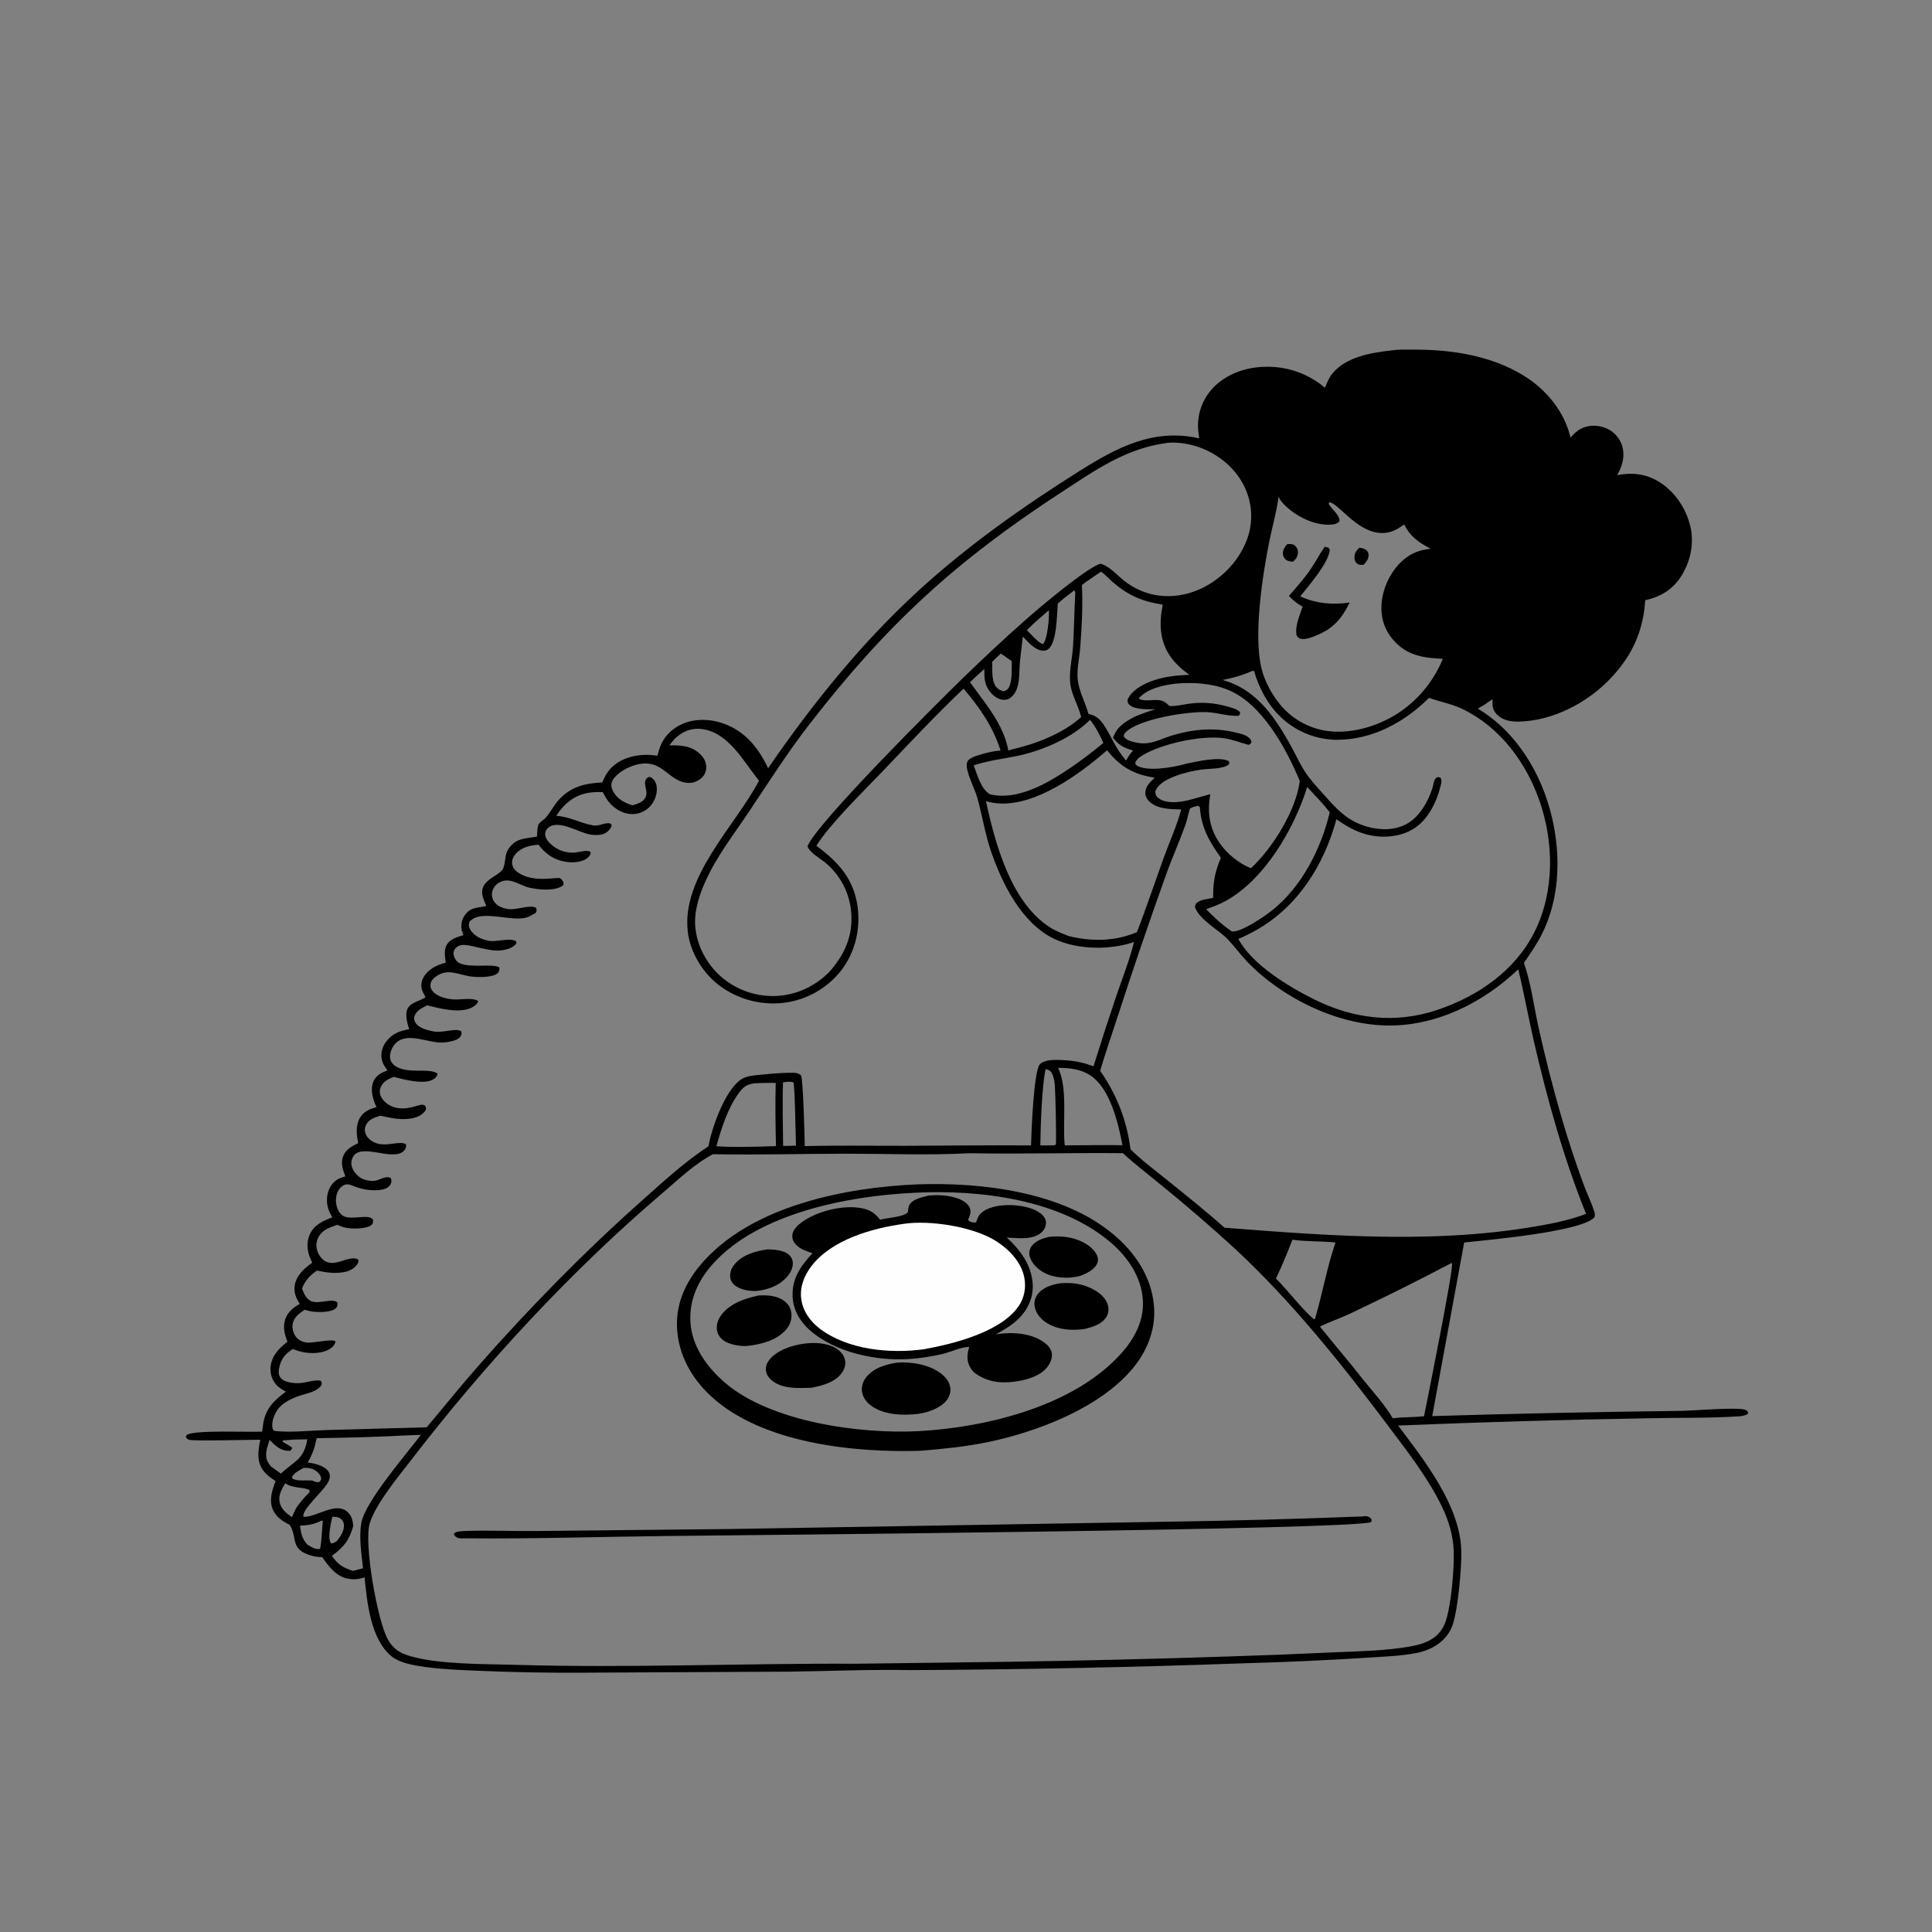 <?xml version="1.0" encoding="utf-8" ?>
<svg xmlns="http://www.w3.org/2000/svg" xmlns:xlink="http://www.w3.org/1999/xlink" width="1024" height="1024">
	<rect width="100%" height="100%" fill="#808080" stroke="none"/>
	<path fill="#000001" d="M737.862 185.698C741.477 185.118 745.613 185.327 749.306 185.313C769.243 185.234 790.293 188.444 807.545 199.056C819.623 206.486 829.083 218.031 832.431 231.929C834.841 229.167 837.07 227.15 840.674 226.166C844.766 225.048 849.392 225.733 853.049 227.859Q853.682 228.226 854.276 228.653Q854.87 229.081 855.419 229.565Q855.968 230.049 856.466 230.585Q856.964 231.121 857.407 231.704Q857.849 232.286 858.232 232.91Q858.615 233.534 858.934 234.192Q859.254 234.851 859.506 235.538Q859.759 236.225 859.942 236.933C861.32 242.253 859.736 247.239 857.11 251.85C865.092 250.337 872.16 251.046 879.17 255.28C887.606 260.377 893.705 269.5 895.931 279.044C898.022 288.009 896.001 297.65 891.092 305.374C886.551 312.521 880.118 316.311 872.011 318.156C870.889 334.626 865.172 347.272 853.846 359.342C841.583 372.409 823.062 382.121 804.907 382.468C800.699 382.549 796.454 381.807 793.391 378.701C790.936 376.211 791.013 373.885 791.025 370.603C788.498 372.373 786.021 374.101 783.293 375.555Q784.896 376.575 786.476 377.631C806.515 391.069 818.973 414.138 823.481 437.454C827.21 456.735 826.112 477.433 817.185 495.213C814.503 500.554 811.054 505.433 807.7 510.364C811.335 520.675 812.817 532.238 815.105 542.917Q820.418 567.193 827.306 591.069Q832.549 609.193 839.02 626.916C840.879 632.051 843.423 637.13 845.05 642.309C845.437 643.543 845.351 643.948 845.078 645.184C838.504 652.83 787.635 657.32 776.048 658.55L759.107 750.561Q825.041 748.576 890.999 747.786C898.138 747.666 919.427 745.823 924.528 747.061C925.902 747.395 925.977 747.645 926.61 748.79L926.196 749.551C924.638 750.341 923.209 750.581 921.468 750.692C905.5 751.707 889.349 751.333 873.349 751.715Q807.167 752.84 741.031 755.574C754.888 773.967 773.763 797.826 774.511 821.641C774.788 830.485 772.798 852.881 769.942 861.162Q769.588 862.212 769.12 863.216Q768.652 864.22 768.076 865.166Q767.5 866.113 766.824 866.99Q766.148 867.867 765.379 868.665C761.599 872.565 756.485 874.924 751.216 876.023C742.661 877.805 733.399 877.993 724.679 878.612Q691.742 880.717 658.75 881.593Q570.778 884.749 482.75 885.195C461.305 884.77 439.682 885.735 418.225 886.009L308.994 886.562Q281.452 886.737 253.934 885.562C244.417 885.145 234.728 884.831 225.29 883.519C219.54 882.72 211.756 881.491 207.201 877.619C196.469 868.499 194.528 849.235 193.232 836.011C190.335 837.053 187.322 837.313 184.281 836.713C178.135 835.499 174.173 830.209 170.837 825.36C169.118 825.224 167.265 825.136 165.599 824.681C153.192 821.295 158.025 815.312 153.556 808.208C149.982 806.433 146.5 804.171 144.752 800.419C142.419 795.409 144.175 789.843 146.057 785.008C143.492 783.316 141.039 781.61 139.268 779.029C135.86 774.064 136.908 768.572 137.965 763.072C133.428 763.073 102.427 763.887 100.329 763.132C99.056 762.674 98.927 762.528 98.464 761.371L99.147 760.399C104.104 757.845 131.262 759.157 138.949 758.803Q139.193 756.596 139.531 754.401C140.798 746.545 145.403 742.062 151.51 737.631C149.662 736.539 147.727 735.473 146.319 733.816Q145.9 733.329 145.534 732.802Q145.168 732.275 144.859 731.713Q144.55 731.15 144.301 730.559Q144.051 729.967 143.865 729.353Q143.678 728.739 143.557 728.109Q143.435 727.478 143.379 726.839Q143.324 726.2 143.335 725.558Q143.345 724.916 143.423 724.279C144.107 718.349 147.942 714.603 152.361 711.11C150.822 707.265 149.821 703.379 151.161 699.304C152.411 695.506 155.414 692.913 158.881 691.159C156.902 687.939 155.575 684.994 156.242 681.125C157.151 675.845 161.37 672.228 165.465 669.252Q164.884 667.995 164.353 666.716C162.748 662.821 162.369 658.27 164.142 654.356C166.5 649.153 171.119 647.127 176.116 645.226C175.233 643.704 174.464 642.173 173.94 640.487C172.824 636.897 173.121 632.498 174.984 629.201C176.888 625.831 179.429 624.477 183.045 623.496C181.723 619.98 180.44 616.567 181.87 612.823C183.233 609.253 186.589 607.426 189.841 605.886C188.976 601.5 188.397 596.665 190.707 592.592C192.647 589.171 195.913 587.76 199.553 586.83Q199.179 586.045 198.849 585.241C197.333 581.518 196.255 576.952 197.972 573.107C199.465 569.763 202.154 568.588 205.373 567.33C203.972 565.489 202.751 563.668 202.329 561.349C201.718 557.992 202.653 554.738 204.701 552.044C207.865 547.881 211.95 546.316 216.89 545.517C215.944 542.857 214.887 538.589 215.602 535.751C216.716 531.328 222.17 530.832 225.534 528.616C225.347 528.222 225.17 527.821 224.962 527.437C224.405 526.41 223.918 525.513 223.605 524.376C222.981 522.105 223.402 519.777 224.596 517.772C227.075 513.609 231.681 511.344 236.226 510.262C235.901 507.267 235.22 503.946 236.604 501.124C238.29 497.684 242.372 496.654 245.728 495.599L244.975 494.305L245.921 494.064L244.937 493.83C244.889 493.653 244.832 493.478 244.793 493.298C244.213 490.583 244.549 487.908 246.046 485.546C249.072 480.771 252.893 481.279 257.717 480.205C257.096 478.631 256.39 477.021 255.913 475.399C253.438 466.968 263.317 464.801 266.108 461.19C268.223 458.454 267.164 453.622 269.238 450.381C273.386 443.903 278.208 444.641 284.59 443.413L284.754 441.237C284.849 439.849 284.831 438.37 285.398 437.074C285.994 435.71 288.366 434.448 289.398 433.243C291.898 430.324 293.582 426.795 296.215 423.895C302.554 416.913 310.197 415.129 319.182 414.722L319.638 413.714C321.284 409.985 323.073 407.319 326.424 404.877C332.502 400.449 341.153 399.305 348.438 400.548Q348.884 398.869 349.39 397.207C351.159 391.448 355.137 386.932 360.522 384.232C367.566 380.701 376.225 380.889 383.528 383.507C395.072 387.646 402.005 396.426 407.123 407.172C430.342 373.33 456.607 340.712 486.932 312.949C512.911 289.164 542.351 268.399 572.125 249.663C592.081 237.106 611.421 226.861 635.609 232.342Q635.346 230.631 635.154 228.91Q635.071 228.19 635.024 227.467Q634.977 226.743 634.965 226.018Q634.954 225.294 634.979 224.569Q635.005 223.845 635.066 223.122Q635.127 222.4 635.224 221.682Q635.321 220.963 635.454 220.251Q635.586 219.538 635.754 218.833Q635.922 218.128 636.125 217.432Q636.328 216.736 636.566 216.051Q636.803 215.366 637.074 214.694Q637.346 214.021 637.65 213.364Q637.954 212.706 638.291 212.064Q638.628 211.422 638.996 210.797Q639.365 210.173 639.763 209.568Q640.162 208.963 640.591 208.378Q641.02 207.794 641.477 207.231C647.77 199.581 657.493 195.441 667.214 194.585C680.131 193.448 692.368 197.186 702.26 205.523C703.378 202.821 704.41 200.082 706.31 197.814C713.681 189.015 727.123 186.849 737.862 185.698ZM377.903 611.754C368.218 616.781 359.36 625.334 351.074 632.394C302.514 673.77 256.645 723.499 217.787 774.028C211.044 782.796 199.292 796.819 195.991 807.317C192.695 817.799 200.036 858.941 205.485 868.78C208.415 874.073 211.989 876.232 217.659 877.847C233.306 882.301 256.639 881.902 273.201 882.393C333.303 884.175 393.505 881.522 453.625 881.818L534.595 880.777Q593.06 879.894 651.5 877.953Q679.055 877.106 706.591 875.79C719.858 875.188 733.617 875.035 746.715 872.783C752.393 871.807 758.074 870.322 762.235 866.045C764.004 864.227 765.284 862.048 766.131 859.663C769.176 851.086 770.809 831.291 770.506 822.191C770.23 813.904 767.863 806.02 764.281 798.579C756.938 783.327 745.876 769.234 735.764 755.751C711.235 723.042 684.426 689.527 654.407 661.714Q635.464 644.38 615.55 628.171C608.761 622.561 601.611 617.191 595.153 611.209C568.049 610.944 540.913 611.724 513.827 611.226C492.402 612.39 470.487 611.493 449.009 611.485C425.333 611.476 401.555 612.229 377.903 611.754ZM432.676 448.284C444.172 456.738 452.358 465.557 454.495 480.229C456.219 492.071 453.293 504.667 445.969 514.202Q445.28 515.088 444.548 515.94Q443.816 516.791 443.043 517.606Q442.271 518.42 441.459 519.196Q440.647 519.971 439.798 520.706Q438.949 521.44 438.065 522.132Q437.181 522.824 436.264 523.472Q435.347 524.12 434.399 524.722Q433.452 525.324 432.476 525.879Q431.5 526.433 430.497 526.939Q429.495 527.445 428.469 527.902Q427.443 528.358 426.396 528.763Q425.349 529.168 424.284 529.521Q423.218 529.875 422.136 530.175Q421.055 530.476 419.959 530.723Q418.864 530.97 417.758 531.163Q416.652 531.356 415.538 531.494Q414.391 531.632 413.239 531.715Q412.087 531.798 410.933 531.825Q409.778 531.852 408.623 531.823Q407.469 531.793 406.317 531.708Q405.165 531.623 404.018 531.483Q402.872 531.342 401.734 531.146Q400.596 530.95 399.468 530.699Q398.341 530.448 397.227 530.143Q396.113 529.838 395.015 529.479Q393.917 529.12 392.838 528.708Q391.759 528.297 390.701 527.833Q389.643 527.37 388.609 526.856Q387.574 526.342 386.566 525.778Q385.558 525.215 384.578 524.603Q383.599 523.991 382.65 523.333Q381.701 522.675 380.785 521.971C372.316 515.383 365.868 504.751 364.565 494.038C360.999 464.711 389.609 437.883 402.309 413.783L401.904 413.285C393.816 403.224 385.917 387.877 371.488 386.343C366.702 385.834 362.265 387.494 358.665 390.627C357.171 391.928 355.962 393.498 354.748 395.053C360.819 394.959 366.364 395.195 371.039 399.648C373.032 401.546 374.241 403.671 374.313 406.487C374.364 408.481 373.655 410.522 372.24 411.95C370.414 413.792 367.842 414.985 365.231 414.962C354.072 414.865 351.636 401.502 337.144 405.357C333.484 406.33 329.817 408.247 326.978 410.779C325.472 412.121 324.061 413.895 324.015 416.001C323.955 418.72 326.266 421.787 328.274 423.391C330.384 425.076 332.642 426.058 335.199 426.843C337.897 425.984 340.793 425.342 342.147 422.557C343.993 418.759 339.591 414.417 343.646 411.847C344.927 411.765 345.033 411.87 346.034 412.785C347.547 414.168 348.155 416.177 348.152 418.185C348.148 421.74 346.651 425.351 344.106 427.837Q343.647 428.286 343.146 428.686Q342.645 429.087 342.106 429.435Q341.567 429.783 340.996 430.076Q340.425 430.369 339.828 430.602Q339.23 430.836 338.612 431.009Q337.994 431.182 337.362 431.292Q336.73 431.402 336.09 431.449Q335.45 431.495 334.809 431.477C330.282 431.368 326.288 429.004 323.28 425.734C321.677 423.991 320.581 421.911 319.46 419.847C311.83 419.465 305.535 420.931 299.771 426.296C297.835 428.099 296.256 430.188 294.855 432.423C302.051 432.804 307.685 436.399 314.545 437.494C317.723 438.001 320.423 435.8 323.471 436.423L324.173 437.248C323.991 438.859 322.991 439.899 321.8 440.92C319.632 442.779 315.815 442.755 313.13 442.377C307.114 441.529 296.29 434.202 290.811 438.558C289.817 439.348 289.089 440.337 288.96 441.637C288.77 443.561 289.934 445.392 291.211 446.717Q291.809 447.334 292.466 447.888Q293.123 448.442 293.831 448.928Q294.54 449.414 295.294 449.827Q296.048 450.239 296.839 450.574Q297.631 450.909 298.452 451.164Q299.272 451.418 300.114 451.589Q300.957 451.76 301.812 451.846Q302.667 451.932 303.526 451.932C306.272 451.932 310.145 450.442 312.668 451.261L313.124 452.022C312.685 453.649 311.889 454.516 310.457 455.363C306.697 457.584 301.396 457.33 297.325 456.222C292.389 454.879 288.453 451.785 285.436 447.727C280.943 448.02 276.352 449.052 273.252 452.649C272.021 454.078 271.235 455.845 271.441 457.758C271.652 459.718 272.876 461.272 274.455 462.371C282.948 468.283 295.186 464.604 296.88 465.519C297.735 465.98 298.479 467.024 298.661 467.96C298.801 468.685 298.537 468.858 298.207 469.482C293.716 472.417 285.944 471.611 280.881 470.555C275.312 469.394 270.038 464.332 264.285 467.949Q263.969 468.145 263.673 468.37Q263.378 468.596 263.106 468.849Q262.834 469.102 262.588 469.381Q262.342 469.66 262.124 469.961Q261.906 470.262 261.719 470.584Q261.532 470.905 261.377 471.243Q261.222 471.581 261.101 471.932Q260.979 472.283 260.893 472.645Q260.812 472.996 260.769 473.354Q260.727 473.712 260.724 474.073Q260.72 474.433 260.757 474.792Q260.793 475.15 260.869 475.503Q260.944 475.855 261.058 476.197Q261.171 476.539 261.322 476.867Q261.472 477.195 261.658 477.504Q261.843 477.813 262.061 478.1C263.943 480.618 267.14 481.624 270.151 481.878C274.031 482.205 281.577 479.3 284.154 481.211C284.484 482.6 284.583 482.621 283.946 483.878C282.87 484.495 281.781 485.108 280.674 485.668C272.571 489.769 255.246 481.175 248.801 488.589C248.359 490.212 248.336 491.127 249.207 492.615C251.249 496.1 254.94 497.785 258.764 498.599C263.013 499.503 270.132 496.807 273.459 498.891C273.74 499.646 273.903 499.534 273.526 500.16C272.261 502.264 268.561 503.317 266.292 503.652C258.7 504.773 249.072 499.977 244.149 500.985C242.94 501.233 241.614 502.161 240.964 503.208C240.285 504.299 240.254 505.429 240.578 506.636C240.966 508.084 242.071 509.751 243.405 510.417C249.23 513.328 261.728 510.449 264.722 512.847C264.707 514.044 264.752 514.734 263.871 515.694C261.55 518.221 253.192 517.996 249.873 517.592C242.913 516.744 237.432 512.914 230.932 517.654C229.536 518.672 228.369 519.955 228.163 521.756C227.995 523.22 228.388 524.195 229.299 525.312C231.742 528.304 236.625 529.439 240.282 529.711C244.08 529.993 250.354 528.55 253.488 530.57C253.003 532.14 251.756 533.111 250.292 533.891C243.744 537.379 233.113 534.498 226.406 532.86C224.004 534.038 220.733 535.604 219.778 538.342C219.319 539.66 219.407 540.59 220.072 541.812C221.775 544.941 226.554 546.046 229.74 546.671C234.779 547.659 241.547 544.68 244.47 546.576C244.72 547.845 244.766 548.309 243.974 549.471C242.482 551.659 237.139 552.441 234.674 552.576C227.007 552.996 215.574 546.507 209.466 553.221C207.871 554.976 206.581 557.89 206.708 560.293C206.798 562.007 207.526 563.407 208.844 564.496C215.311 569.842 227.823 565.565 231.931 569.12C231.56 570.556 231.053 571.164 229.772 572C224.962 575.141 213.759 572.085 208.628 570.753C205.607 572.018 202.882 573.26 201.662 576.56C201.084 578.122 201.218 579.737 201.93 581.226C203.211 583.906 206.064 585.948 208.845 586.828C213.221 588.213 217.641 587.168 221.888 585.865C223.181 585.526 223.754 585.307 225.05 585.824C225.933 587.013 225.866 586.913 225.651 588.387C223.83 591.029 221.378 592.149 218.262 592.751C212.648 593.833 207.083 592.544 201.616 591.334C198.538 592.308 195.447 593.194 193.932 596.37C193.248 597.805 193.18 599.358 193.738 600.852C194.558 603.051 196.518 604.677 198.618 605.598C204.658 608.248 211.897 604.267 215.203 606.517C215.386 607.693 215.182 608.573 214.428 609.552C212.919 611.513 210.528 611.779 208.228 611.866C202.69 612.074 191.645 607.891 187.896 612.067C186.713 613.385 186.092 615.251 186.237 617.012C186.466 619.791 188.382 622.167 190.488 623.852C192.443 625.416 196.334 626.219 198.803 625.806C201.48 625.359 204.464 622.973 207.14 624.41C207.582 625.593 207.645 626.384 207.048 627.57C206.219 629.216 204.69 630.025 202.966 630.412C198.52 631.409 193.306 630.694 189.063 629.259C187.59 628.76 185.677 627.773 184.143 627.725C182.518 627.675 180.767 628.924 179.838 630.188C178.112 632.539 177.741 635.875 178.316 638.672C178.755 640.804 179.894 643.251 181.827 644.415C186.168 647.028 195.619 643.033 197.745 646.525C197.703 647.705 197.863 648.438 196.86 649.27C194.138 651.526 186.1 651.419 182.844 650.637C181.458 650.304 180.04 649.776 178.759 649.147C174.631 650.652 170.675 651.815 168.608 656.069C167.443 658.468 167.435 660.996 168.368 663.481C169.177 665.635 170.849 667.844 173.002 668.785C178.606 671.234 184.956 665.144 189.843 667.53C190.089 668.607 190.112 668.78 189.513 669.789C188.078 672.204 185.507 673.579 182.842 674.144C177.93 675.186 172.857 674.52 168.035 673.399C164.172 676.104 161.823 678.499 160.074 682.968L160.33 683.626C161.337 686.162 162.355 688.495 164.998 689.655C169.03 691.424 176.758 687.711 178.866 690.455C178.86 691.722 178.985 692.421 178.001 693.395C175.691 695.682 168.625 695.619 165.583 695.15C164.181 694.934 162.798 694.575 161.427 694.213C158.747 696.057 155.848 698.086 155.157 701.499C154.722 703.647 155.319 706.257 156.532 708.07C157.884 710.092 159.939 711.136 162.286 711.559C165.232 712.09 176.413 709.382 177.791 710.947C177.583 712.467 176.677 713.65 175.445 714.539C171.32 717.516 164.801 717.601 160.038 716.554C158.386 716.191 156.783 715.571 155.189 715.014C151.016 717.665 148.928 720.315 147.928 725.192C147.563 726.97 147.58 729.015 148.854 730.45C150.961 732.824 155.823 733.225 158.762 733.078C162.362 732.899 166.316 731.246 169.836 731.75C170.656 732.708 170.512 732.717 170.418 733.996C168.735 737.006 164.185 738.196 161.034 739.085C155.782 740.565 149.17 743.252 146.378 748.332C144.835 751.138 143.911 754.002 144.451 757.187L145.316 758.423C154.521 759.402 164.179 758.206 173.438 757.944L226.158 756.501C235.165 745.833 243.906 734.896 253.121 724.41C280.205 693.594 309.415 663.752 340.079 636.487C351.298 626.512 362.946 615.742 375.514 607.54C377.233 597.741 384.118 578.325 392.472 572.343C393.959 571.278 395.651 570.72 397.426 570.35C401.128 569.579 418.782 568.095 422.072 568.743C422.852 568.897 424.14 569.384 424.577 570.065C425.65 571.737 426.497 602.803 426.534 607.464C444.345 607.005 462.229 607.335 480.049 607.293C502.18 607.241 524.341 606.898 546.469 607.101C546.618 600.597 547.877 567.655 551.115 564.135C553.926 561.08 561.462 561.754 565.266 562.007C570.33 562.344 574.833 563.382 579.578 565.145Q585.452 546.259 591.778 527.52C594.943 518.279 598.728 508.755 601.053 499.287C588.359 503.662 570.92 503.448 558.699 497.589C541.602 489.391 531.195 468.48 525.341 451.454C522.124 442.097 520.72 432.688 518.107 423.248C516.703 418.176 513.992 413.48 512.759 408.364C512.399 406.866 512.119 405.179 512.729 403.715C513.557 401.724 517.598 400.573 519.533 399.981C523.09 398.893 526.616 398.035 530.341 397.808C526.202 384.971 519.383 375.231 510.709 364.995C495.671 379.245 481.389 394.617 467.049 409.587C457.17 419.902 439.834 436.798 432.676 448.284ZM187.23 808.836C185.194 816.206 182.104 820.23 175.888 824.617C179.243 829.335 181.688 830.88 187.112 832.62L192.414 831.202C191.617 823.507 190.158 814.844 191.507 807.19C193.497 795.905 215.45 770.626 223.09 760.477C220.845 760.571 218.585 760.727 216.339 760.751C200.243 761.622 183.964 762.047 167.845 762.264C166.846 767.159 165.664 770.821 163.072 775.101C166.586 775.643 172.132 776.761 174.146 780.014C175.03 781.441 174.98 782.954 174.447 784.477C172.684 789.513 159.462 800.141 160.886 803.938C167.958 804.282 178.597 795.145 184.753 801.931C186.522 803.881 187.044 806.292 187.23 808.836ZM754.783 750.627C756.601 741.436 770.471 672.726 769.577 669.68L769.302 669.442Q742.842 683.355 715.82 696.142C710.503 698.657 704.836 700.526 699.588 703.123C707.154 712.524 715.039 721.694 722.472 731.194C727.696 737.714 734.015 744.522 738.197 751.723C743.726 750.967 749.282 751.279 754.783 750.627ZM165.67 784.76C167.26 785.448 167.602 785.768 169.349 785.433C170.018 784.614 170.435 784.234 170.134 783.07C169.645 781.172 167.681 779.464 165.95 778.735C164.398 778.082 162.688 777.949 161.025 778.009C158.715 779.199 156.037 780.532 154.746 782.888C155.201 783.931 154.859 783.687 155.827 784.07C158.52 785.139 162.72 784.386 165.67 784.76ZM151.156 786.201C149.297 789.298 147.428 792.497 148.227 796.264C148.996 799.884 151.831 802.138 154.723 804.126C155.51 802.437 156.234 800.667 157.135 799.038C159.257 796.114 161.313 793.486 163.981 791.041L164.177 790.034C162.169 788.044 155.659 789.168 151.156 786.201ZM639.276 481.913C643.571 486.293 647.823 490.2 652.883 493.686C657.786 494.265 670.028 485.829 673.943 482.752C689.881 470.228 700.189 449.976 704.801 430.494C701.088 425.797 696.924 421.489 692.838 417.119C686.054 439.106 670.079 466.573 649.205 477.759C646.033 479.459 642.647 480.676 639.276 481.913ZM516.075 405.671C518.022 410.688 519.86 418.168 524.72 421.013C536.715 423.901 549.981 417.849 560.04 411.698C568.658 406.427 577.01 400.225 584.791 393.788C582.833 389.327 580.795 385.335 577.715 381.539C568.157 391.187 552.313 397.92 539.17 400.657C531.33 402.289 523.716 403.079 516.075 405.671ZM415.023 573.656C414.592 584.845 414.992 596.168 415.065 607.37C417.331 607.323 419.615 607.337 421.876 607.204C421.693 602.328 421.326 575.628 420.526 573.643C418.575 573.131 417.001 573.383 415.023 573.656ZM564.336 607.074C574.527 607.033 584.755 606.823 594.943 606.985C592.715 595.462 588.499 577.034 578.009 570.049C572.85 566.614 566.805 566 560.789 565.99C566.144 576.626 563.049 595.059 564.336 607.074ZM379.699 607.53C384.028 607.832 388.313 607.895 392.651 607.892Q401.968 607.805 411.28 607.463C411.018 596.333 410.849 585.076 411.141 573.948C407.406 573.978 403.658 573.948 399.929 574.157C395.681 574.769 394.029 576.031 391.49 579.478C385.679 587.368 382.318 598.186 379.699 607.53ZM602.583 494.067C607.77 480.762 612.227 467.192 617.111 453.778C620.077 445.632 623.876 437.428 626.054 429.042C620.404 428.881 613.052 428.923 608.845 424.481C607.726 423.3 606.998 421.804 607.057 420.149C607.175 416.879 609.097 415.08 611.285 412.901L611.993 412.187C600.801 410.48 593.849 406.473 586.763 397.652C572.275 410.286 549.276 427.149 529.249 425.836C526.979 425.688 524.755 425.246 522.571 424.617C527.46 447.155 535.833 478.195 556.298 491.386C559.56 493.488 562.93 494.748 566.518 496.161C578.737 499.108 590.918 499.015 602.583 494.067ZM697.176 698.347C701.006 685.202 703.385 671.486 707.847 658.56C700.322 657.749 692.454 658.144 685.02 657.08C682.287 664.038 679.535 670.906 676.275 677.638C682.508 683.904 690.119 693.853 696.256 699.138L696.946 699.108L697.176 698.347ZM178.673 816.663C180.57 814.18 182.914 810.778 182.179 807.437C181.885 806.1 181.1 805.221 179.935 804.561C178.878 803.961 177.336 803.96 176.149 803.875C175.425 807.227 173.621 814.535 175.202 817.564C175.292 817.737 175.425 817.885 175.536 818.045C177 818.016 177.478 817.467 178.673 816.663ZM544.26 333.992L548.295 338.125C549.643 339.326 551.062 340.9 552.823 341.391C555.15 338.83 556.199 327.505 555.928 323.965C555.916 323.802 555.884 323.642 555.862 323.48C551.936 326.898 547.895 330.263 544.26 333.992ZM158.988 808.644C159.59 812.661 160.018 815.406 162.805 818.577C164.492 819.64 167.122 821.356 169.212 821.014C169.372 820.988 169.522 820.917 169.677 820.868C170.567 816.096 170.559 811.047 171.115 806.211L170.379 805.961C166.488 807.947 163.313 808.466 158.988 808.644ZM143.571 777.191C145.345 778.484 147.099 779.819 148.925 781.037C155.718 774.47 161.003 773.802 162.783 763.329C162.809 763.178 162.838 763.027 162.866 762.876C159.673 762.978 156.29 762.857 153.129 763.226L149.974 763.468L149.631 763.975C151.265 765.179 153.487 766.116 154.96 767.402L154.008 768.916C151.218 769.207 148.886 768.347 146.676 766.639C145.335 765.603 144.093 764.358 142.868 763.191C141.752 766.883 139.959 771.071 141.904 774.783C142.366 775.665 142.945 776.422 143.571 777.191ZM573.015 380.093L572.844 379.384C571.518 374.038 568.477 369.051 567.471 363.702C566.222 357.058 568.33 349.185 568.744 342.416C569.295 333.395 569.373 324.335 569.876 315.303C569.926 314.422 570.068 313.611 569.357 312.922C566.383 315.178 563.421 317.403 560.656 319.916C560.154 325.54 560.217 340.542 555.655 344.014C554.43 344.946 552.89 345.074 551.443 344.691C547.693 343.698 544.738 340.06 542.114 337.386C541.634 342.099 540.955 346.801 540.535 351.517C540.184 355.455 540.419 360.004 539.371 363.801C538.778 365.949 537.611 368.218 535.837 369.626C534.569 370.631 533.067 371.108 531.448 370.908C528.533 370.549 525.855 368.299 524.228 365.965C521.635 362.244 521.733 358.917 521.697 354.588C519.164 356.908 516.59 359.196 514.111 361.573L523.096 373.828C528.486 381.484 532.613 388.476 534.462 397.779L535.344 397.678L535.136 397.516C548.196 394.581 562.924 389.177 573.015 380.093ZM764.716 349.178C754.573 348.763 745.962 347.518 738.812 339.572C734.029 334.256 731.858 327.89 732.206 320.766C732.637 311.965 737.005 302.704 743.645 296.896C748.074 293.023 752.574 291.512 758.266 290.841C751.858 287.471 747.654 284.566 744.202 277.954C739.932 281.151 736.019 283.065 730.483 282.388C718.381 280.908 709.138 266.525 704.628 266.26L704.175 266.939C705.635 269.933 710.328 272.891 709.919 276.338C708.264 278.039 706.247 278.076 703.954 278.089C695.626 278.138 686.465 273.303 680.647 267.453C679.429 266.229 678.378 264.885 677.635 263.319L677.565 263.906C676.613 271.33 674.439 278.749 672.937 286.093C669.222 304.254 664.281 336.322 668.589 354.147C670.129 360.518 673.401 366.781 677.364 371.979Q677.954 372.767 678.583 373.524Q679.212 374.281 679.877 375.006Q680.543 375.731 681.244 376.422Q681.945 377.113 682.679 377.769Q683.413 378.424 684.179 379.042Q684.945 379.66 685.741 380.239Q686.537 380.818 687.361 381.357Q688.185 381.896 689.034 382.393Q689.883 382.89 690.757 383.344Q691.63 383.798 692.524 384.208Q693.419 384.619 694.333 384.984Q695.247 385.349 696.178 385.668Q697.109 385.988 698.055 386.26Q699.001 386.533 699.959 386.758Q700.917 386.983 701.885 387.16Q702.853 387.337 703.829 387.466C718.019 389.305 734.135 383.746 745.229 374.981Q746.839 373.721 748.365 372.359Q749.89 370.998 751.323 369.54Q752.757 368.082 754.092 366.534Q755.428 364.986 756.66 363.354Q757.892 361.722 759.016 360.014Q760.14 358.306 761.15 356.528Q762.16 354.751 763.052 352.911Q763.945 351.072 764.716 349.178ZM662.998 460.183C674.415 449.695 686.962 429.518 688.913 413.933C681.739 396.748 668.886 372.921 650.854 365.633C642.164 362.121 632.846 361.587 623.594 362.288C616.846 363.061 608.709 364.742 603.837 369.8L603.734 370.461C608.675 372.606 614.189 369.015 618.517 373L619.27 373.685L619.805 374.188C623.063 374.386 626.324 373.592 629.533 373.09C636.762 371.959 643.732 372.504 650.763 374.514C652.958 375.142 655.575 375.744 657.204 377.404C657.246 378.553 657.285 378.515 656.551 379.393C650.987 379.688 645.465 377.765 639.902 377.461C629.839 376.911 603.477 381.019 596.547 388.204C595.74 389.041 595.717 389.312 595.648 390.408C597.153 392.586 600.524 393.265 603.008 393.712C610.119 394.992 615.023 391.643 621.579 389.698C632.735 386.389 643.717 385.492 655.05 388.267C657.458 388.856 661.29 389.634 662.727 391.879C663.11 392.477 663.117 392.595 663.326 393.198C662.838 394.358 662.884 394.287 661.727 394.788C657.301 393.606 653.058 391.839 648.493 391.239C636.512 389.666 615.839 394.13 605.423 400.403C603.784 401.39 602.59 402.396 601.72 404.106C601.844 404.788 601.727 405.169 602.349 405.597C607.553 409.181 621.1 406.777 626.875 405.275Q627.875 405.022 628.867 404.737C634.326 403.665 646.117 400.769 651.299 403.423C651.76 404.484 651.601 404.298 651.212 405.294C647.799 407.729 640.693 407.308 636.449 407.933C629.75 408.919 614.549 412.329 612.284 419.623C612.486 421.199 612.713 422.146 614.072 423.102C618.21 426.013 624.644 425.336 629.297 424.249C633.407 423.288 637.428 421.97 641.511 420.907C639.819 430.43 640.881 438.778 646.44 446.875C650.282 452.47 656.698 457.69 662.998 460.183ZM530.481 346.387C528.912 347.851 527.285 349.284 525.831 350.864C526.162 355.418 525.098 361.914 529.031 365.096C529.913 365.809 531.044 366.131 532.123 366.411C533.385 365.846 534.333 365.34 534.914 363.996C536.611 360.075 536.164 354.621 536.245 350.413Q533.35 348.418 530.481 346.387ZM558.125 607.081L559.549 606.805C560.048 605.451 559.37 578.206 559.086 575.195C558.892 573.13 558.544 570.95 557.646 569.065C556.82 567.332 555.859 567.172 554.231 566.626C552.212 574.776 551.506 597.889 551.389 607.08L558.125 607.081ZM439.622 515.103C447.548 505.998 452.042 496.459 451.19 484.141Q451.128 483.179 451.017 482.221Q450.906 481.263 450.747 480.312Q450.587 479.361 450.38 478.419Q450.173 477.478 449.919 476.548Q449.664 475.618 449.363 474.702Q449.062 473.786 448.715 472.886Q448.368 471.987 447.976 471.106Q447.584 470.225 447.147 469.365Q446.711 468.505 446.232 467.668Q445.753 466.832 445.232 466.02Q444.711 465.209 444.15 464.425Q443.589 463.641 442.989 462.886Q442.389 462.131 441.751 461.408Q441.114 460.685 440.441 459.994Q439.767 459.304 439.06 458.649Q438.353 457.994 437.613 457.375C435.147 455.286 428.785 451.708 428.018 448.499C432.82 436.31 496.218 373.11 510.624 359.132C521.387 348.689 532.487 338.296 543.745 328.385C551.792 321.302 573.354 303.119 582.114 299.187C583.005 298.787 583.429 298.745 584.346 299.096C588.467 300.676 592.195 304.911 595.629 307.667C606.939 316.745 621.449 318.267 634.71 312.792C646.094 308.093 655.743 298.627 660.439 287.205Q660.779 286.383 661.078 285.546Q661.377 284.708 661.634 283.857Q661.891 283.006 662.105 282.143Q662.319 281.28 662.49 280.407Q662.661 279.535 662.788 278.655Q662.916 277.775 662.999 276.889Q663.082 276.004 663.121 275.116Q663.161 274.227 663.156 273.338Q663.151 272.449 663.101 271.561Q663.052 270.673 662.959 269.789Q662.865 268.905 662.728 268.026Q662.591 267.148 662.41 266.277Q662.229 265.406 662.005 264.546Q661.781 263.685 661.515 262.837Q661.248 261.989 660.94 261.155Q660.631 260.321 660.282 259.503C655.964 249.363 647.198 241.634 637.032 237.593C631.657 235.457 624.716 234.146 618.937 234.713C596.945 237.48 580.617 249.143 562.522 260.937C506.507 297.448 470.131 330.852 429.1 383.757C417.498 398.715 407.328 414.731 396.811 430.453C388.769 442.476 379.78 453.951 373.847 467.236C370.332 475.108 367.576 483.766 368.636 492.483C369.896 502.839 375.815 512.925 384.095 519.228Q384.91 519.856 385.754 520.444Q386.599 521.031 387.472 521.576Q388.344 522.121 389.242 522.623Q390.141 523.124 391.063 523.581Q391.985 524.038 392.928 524.448Q393.871 524.859 394.834 525.223Q395.796 525.587 396.775 525.903Q397.754 526.219 398.748 526.486Q399.741 526.753 400.747 526.972Q401.752 527.19 402.767 527.358Q403.782 527.526 404.804 527.645Q405.826 527.763 406.853 527.831Q407.879 527.898 408.908 527.916Q409.937 527.933 410.965 527.899Q411.993 527.866 413.019 527.782Q414.044 527.698 415.064 527.563C424.621 526.221 432.803 521.855 439.622 515.103ZM583.547 302.998C580.159 305.313 576.712 307.574 573.444 310.056C573.983 320.988 573.378 332.303 572.543 343.2C572.121 348.703 570.558 355.247 571.263 360.687C572.039 366.675 575.308 372.5 576.89 378.362C581.21 379.277 583.279 381.403 585.618 385.113C590.086 392.198 590.772 395.832 596.777 403.082C597.935 401.152 599.025 399.425 600.558 397.76C595.73 396.493 593.045 395.009 589.901 390.985C592.279 384.92 595.647 383.095 601.13 379.987C604.864 378.384 608.572 377.094 612.453 375.903C608.545 375.941 601.6 376.302 598.565 373.505C597.59 372.607 597.643 372.058 597.611 370.847C599.613 366.235 604.888 363.164 609.402 361.371C616.263 358.645 623.068 357.987 630.36 357.633C622.477 351.975 617.065 345.658 615.526 335.778C614.725 330.639 615.323 325.548 616.269 320.475C605.681 318.846 598.453 315.837 590.233 308.927C588.098 307.132 585.825 304.507 583.547 302.998ZM757.407 369.868C744.344 382.9 727.421 392.078 708.573 392.112Q707.507 392.105 706.444 392.045Q705.38 391.986 704.32 391.875Q703.26 391.763 702.207 391.6Q701.154 391.437 700.111 391.223Q699.067 391.008 698.035 390.743Q697.003 390.477 695.985 390.161Q694.967 389.846 693.966 389.481Q692.965 389.116 691.983 388.702Q691.001 388.288 690.041 387.827Q689.08 387.366 688.144 386.858Q687.207 386.35 686.296 385.797Q685.385 385.244 684.503 384.647Q683.62 384.05 682.768 383.411Q681.916 382.771 681.096 382.091Q680.276 381.41 679.49 380.69Q678.704 379.97 677.955 379.213C671.68 372.962 667.11 364.24 664.728 355.757L664.076 355.47C658.766 357.844 653.709 359.304 648.006 360.407C665.012 365.048 674.684 378.586 683.103 393.299C685.99 398.345 688.351 403.774 691.439 408.683C694.135 412.969 697.711 416.73 701.063 420.502C708.4 428.758 714.019 435.27 725.079 438.279C732.072 440.182 739.854 440.117 746.237 436.312C752.595 432.522 756.956 424.696 759.197 417.773C759.715 416.172 759.789 413.681 760.997 412.466C761.832 411.625 762.401 411.91 763.424 412.111C764.26 413.426 764.018 414.619 763.671 416.092C761.618 424.8 756.9 434.667 749.03 439.399C741.644 443.839 732.224 444.419 724.032 442.179C718.163 440.575 713.262 437.693 708.325 434.213C701.806 458.351 688.097 480.287 666.008 492.89C662.877 494.677 659.673 496.229 656.364 497.655C663.424 511.089 682.893 522.893 696.278 529.57C717.233 540.034 739.473 542.807 761.838 535.269C783.385 528.008 803.16 514.45 813.428 493.731C823.948 472.505 823.671 446.716 816.007 424.581C808.885 404.013 794.887 385.207 774.935 375.696C769.24 372.981 763.241 372.017 757.407 369.868ZM635.135 427.104C633.596 427.447 631.882 427.61 630.65 428.658C629.737 431.544 629.256 434.557 628.231 437.397C625.035 446.262 621.14 454.875 617.981 463.79Q604.546 501.189 592.322 539C589.239 548.49 585.892 557.982 583.105 567.556C591.886 580.09 597.282 593.935 599.175 609.142C604.917 614.838 611.526 619.752 617.824 624.821C628.334 633.28 638.942 641.741 649.022 650.709C707.586 655.243 766.834 659.943 824.875 647.962C830.198 646.674 835.566 645.433 840.637 643.322C828.707 613.791 820.13 582.79 812.96 551.793C810.037 539.157 807.783 526.341 804.69 513.754C785.934 531.635 760.79 544.195 734.371 543.519C707.727 542.838 678.832 528.493 660.655 509.294C657.156 505.598 654.17 501.4 650.643 497.757C645.487 492.431 636.083 487.916 633.342 480.843C633.517 479.473 633.658 478.986 634.814 478.151C636.856 476.678 640.539 476.512 642.982 475.89C642.926 467.567 643.842 462.261 647.103 454.649C640.883 445.903 636.68 438.651 635.939 427.759L635.135 427.104Z"/>
	<path fill="#000001" d="M486.349 627.734C520.391 626.542 563.068 631.634 590.036 654.171C601.656 663.882 610.307 676.731 611.634 692.127C612.703 704.534 608.069 716.132 600.15 725.557C582.71 746.314 549.813 758.891 523.654 764.332C511.755 766.806 499.723 767.97 487.625 768.957C452.315 770.025 403.936 764.928 376.958 740.129C366.47 730.488 359.378 717.798 358.822 703.368C358.287 689.482 364.404 677.717 373.664 667.698C400.368 638.805 448.607 629.304 486.349 627.734ZM487.25 758.52C523.491 756.457 569.658 745.092 594.516 717.059C601.542 709.135 606.414 699.758 605.73 688.923C604.98 677.039 597.937 666.577 589.17 658.959C562.261 635.575 518.931 630.378 484.498 632.202C484.431 632.205 484.365 632.216 484.298 632.224C449.761 633.839 402.329 642.939 378.114 669.577C370.209 678.273 365.259 688.711 365.928 700.641C366.643 713.384 374.528 724.395 383.878 732.549C408.076 753.653 455.804 760.217 487.25 758.52Z"/>
	<path fill="#000001" d="M492.444 633.606C497.374 633.292 502.047 633.415 506.8 634.934C509.579 635.822 512.645 637.299 513.95 640.08C515.022 642.364 513.917 644.391 513.116 646.567C513.315 646.775 513.486 647.014 513.714 647.19C514.602 647.877 516.301 648.128 517.342 647.849C517.406 647.671 517.469 647.493 517.536 647.316L517.842 646.527C518.179 645.642 518.481 644.774 519.067 644.013C521.639 640.67 526.757 639.384 530.749 638.925C537.037 638.201 546.899 639.239 551.871 643.408C553.255 644.569 554.465 646.317 554.395 648.207C554.325 650.106 553.597 651.682 552.235 652.997C547.641 657.43 539.467 656.198 533.594 655.919C537.668 659.655 541.419 663.905 544.012 668.816C547.194 674.843 548.474 682.105 546.331 688.693C543.356 697.835 535.842 702.987 527.754 707.221C528.048 707.176 528.341 707.127 528.635 707.084C536.899 705.896 547.185 706.598 553.979 711.93C555.794 713.355 557.282 715.175 557.519 717.542C557.777 720.13 556.511 722.85 554.907 724.815C550.997 729.599 543.371 731.627 537.437 732.346C529.443 733.316 522.487 732.256 515.994 727.208C515.268 726.33 514.596 725.468 514.052 724.462C512.332 721.281 512.555 717.918 513.534 714.546C513.596 714.335 513.662 714.125 513.725 713.914C509.76 713.785 503.916 716.577 499.917 717.535C494.13 718.922 488.012 719.866 482.075 720.283C464.572 721.514 442.489 716.855 429.064 704.9C423.854 700.262 420.395 694.16 420.095 687.095C419.685 677.466 424.518 670.925 430.633 664.225C427.518 663.169 424.304 662.188 421.949 659.756C420.625 658.388 419.789 656.667 419.942 654.727C420.13 652.349 421.826 650.325 423.586 648.864C431.283 642.473 445.133 638.787 455.043 640.106C460.292 640.804 463.258 642.349 466.483 646.467C470.084 645.436 479.071 645.108 481.179 642.499C481.363 641.243 481.45 639.269 482.213 638.224C484.362 635.278 489.109 634.52 492.444 633.606Z"/>
	<path fill="#FEFEFE" d="M478.863 648.68C492.947 646.522 516.295 650.214 528.295 658.02C535.045 662.411 541.425 669.118 542.926 677.274C543.905 682.59 542.919 687.934 539.828 692.398C530.359 706.073 505.147 712.342 489.686 715.128C471.804 717.571 449.514 715.515 434.62 704.304C429.403 700.376 425.445 694.856 424.637 688.246C423.877 682.025 426.294 676.033 430.014 671.149C440.775 657.021 462.136 651.031 478.863 648.68Z"/>
	<path fill="#000001" d="M475.677 722.206C483.168 721.753 491.864 723.138 498.124 727.518C500.848 729.424 503.277 732.187 503.679 735.605C503.971 738.088 503.161 740.409 501.616 742.343C498.326 746.461 491.285 748.887 486.124 749.445C478.455 750.238 469.643 750.008 462.882 745.829C459.954 744.019 457.592 741.426 456.941 737.96C456.442 735.304 457.206 732.589 458.775 730.421C462.667 725.046 469.467 723.129 475.677 722.206Z"/>
	<path fill="#000001" d="M402.003 686.641C406.668 686.34 411.734 686.66 415.65 689.525C417.759 691.068 419.104 693.281 419.435 695.878C419.834 699.012 418.837 702.049 416.845 704.477C412.101 710.257 403.739 712.471 396.63 713.312C392.966 713.721 387.952 712.901 384.729 711.219C382.453 710.032 380.748 708.16 380.126 705.628C379.481 703.005 380.213 700.225 381.63 697.983C385.985 691.095 394.494 688.278 402.003 686.641Z"/>
	<path fill="#000001" d="M426.072 712.173C431.644 711.429 438.178 711.644 443.082 714.64C445.35 716.026 447.268 718.052 447.856 720.712C448.359 722.985 447.729 725.319 446.476 727.24C443.023 732.536 435.945 734.428 430.094 735.541C423.648 735.68 416.576 736.275 410.789 732.852C408.569 731.538 406.558 729.556 406.043 726.937C405.605 724.715 406.365 722.552 407.726 720.797C411.739 715.621 419.79 713.028 426.072 712.173Z"/>
	<path fill="#000001" d="M562.022 680.159C567.673 679.75 572.769 680.215 578.001 682.665C581.749 684.42 585.73 687.248 587.085 691.353C587.794 693.502 587.64 695.895 586.489 697.863C584.13 701.893 578.942 703.426 574.673 704.425C568.184 705.282 561.188 704.906 555.403 701.545C552.087 699.617 549.229 696.626 548.448 692.762C548.002 690.555 548.379 688.306 549.663 686.442C552.466 682.374 557.399 680.87 562.022 680.159Z"/>
	<path fill="#000001" d="M555.828 655.585C560.491 655.062 565.307 655.27 569.802 656.691C574.213 658.085 579.234 660.82 581.343 665.166C582.038 666.598 582.183 668.151 581.545 669.64C580.069 673.08 575.579 675.133 572.27 676.334C566.253 677.835 558.964 677.526 553.457 674.576C550.121 672.79 546.827 669.743 545.794 665.986C545.316 664.247 545.526 662.466 546.492 660.924C548.52 657.691 552.354 656.486 555.828 655.585Z"/>
	<path fill="#000001" d="M406.85 662.176C410.288 662.275 415.023 662.547 417.825 664.76C419.157 665.811 420.021 667.267 420.181 668.968C420.438 671.688 419.135 674.364 417.431 676.402C413.284 681.362 407.141 683.598 400.902 684.235C397.292 684.352 393.158 683.735 390.088 681.696C388.511 680.649 387.306 679.093 387.048 677.184C386.726 674.805 387.544 672.473 388.958 670.578C392.963 665.211 400.503 663.04 406.85 662.176Z"/>
	<path fill="#000001" d="M722.251 803.743C722.973 803.596 724.158 803.535 724.862 803.749C726.205 804.156 726.406 804.557 727.061 805.684L726.703 806.708C719.557 810.769 394.772 813.668 353.704 814.112C318.201 814.496 282.629 815.691 247.125 815.337C245.863 815.339 243.834 815.524 242.644 815.087C241.563 814.689 241.046 814.127 240.503 813.154C240.653 812.945 240.765 812.705 240.951 812.529C241.952 811.583 245.224 811.506 246.578 811.456C258.754 811.008 271.114 811.579 283.319 811.477L386.184 810.422L618.166 806.545Q670.225 805.759 722.251 803.743Z"/>
	<path fill="#000001" d="M702.132 289.759C702.562 289.84 702.983 289.966 703.403 290.09C704.545 290.428 704.307 290.477 704.834 291.453C704.089 298.548 693.763 310.245 689.156 316.091C697.48 319.879 706.333 320.723 715.327 319.349C712.328 325.388 709.455 329.791 703.813 333.712C700.54 335.623 693.699 339.143 689.914 338.65C688.521 338.469 688.092 337.958 687.25 336.911C686.169 332.086 688.856 326.069 690.438 321.528C687.54 320.048 685.355 318.178 683.143 315.835C687.108 311.324 691.128 306.818 694.535 301.862C697.141 298.071 699.243 293.984 701.833 290.191L702.132 289.759Z"/>
	<path fill="#000001" d="M682.228 288.418C683.916 288.327 685.417 288.139 686.692 289.502C687.597 290.47 688.043 291.734 687.923 293.056C687.727 295.195 686.862 296.381 685.28 297.726C684.019 297.559 682.67 297.512 681.622 296.7C680.665 295.958 679.996 294.681 679.96 293.467C679.898 291.397 680.924 289.89 682.228 288.418Z"/>
	<path fill="#000001" d="M720.44 290.292C721.788 290.514 723.323 290.711 724.345 291.736C724.939 292.332 725.32 293.098 725.371 293.928C725.513 296.23 724.221 297.668 722.807 299.325C721.481 299.466 720.189 299.517 719.113 298.571C718.145 297.721 717.877 296.518 717.888 295.285C717.909 293.128 718.988 291.748 720.44 290.292Z"/>
</svg>
